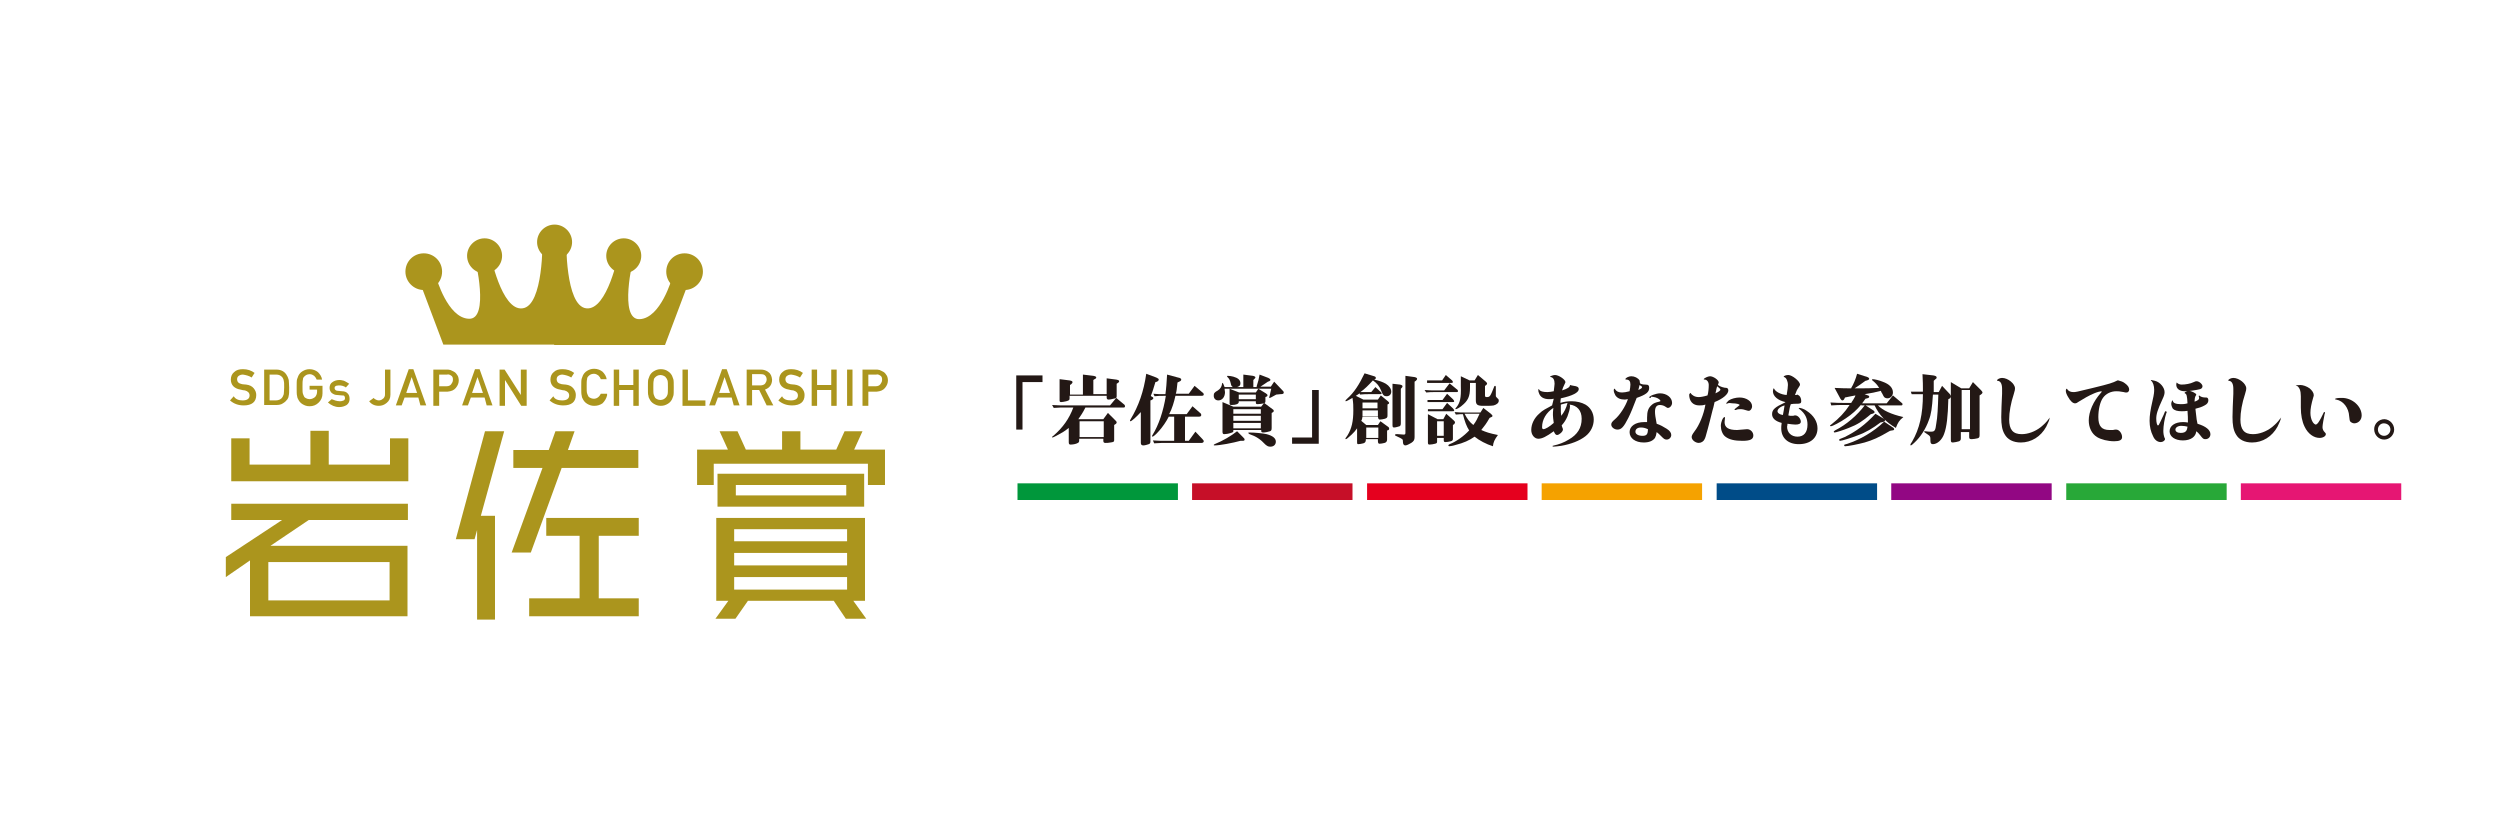 <?xml version="1.0" encoding="utf-8"?>
<!-- Generator: Adobe Illustrator 26.0.3, SVG Export Plug-In . SVG Version: 6.00 Build 0)  -->
<svg version="1.1" id="レイヤー_1" xmlns="http://www.w3.org/2000/svg" xmlns:xlink="http://www.w3.org/1999/xlink" x="0px"
	 y="0px" viewBox="0 0 600 200" style="enable-background:new 0 0 600 200;" xml:space="preserve">
<style type="text/css">
	.st0{fill:#AB951D;}
	.st1{fill:#231815;}
	.st2{fill:#00973B;}
	.st3{fill:#C60F28;}
	.st4{fill:#E5001E;}
	.st5{fill:#F5A200;}
	.st6{fill:#004C88;}
	.st7{fill:#920783;}
	.st8{fill:#28A838;}
	.st9{fill:#E61673;}
</style>
<g>
	<path class="st0" d="M120.5,61.4c0,2.3-1.9,4.2-4.2,4.2s-4.2-1.9-4.2-4.2c0-2.3,1.9-4.2,4.2-4.2S120.5,59.1,120.5,61.4"/>
	<path class="st0" d="M145.5,61.4c0,2.3,1.9,4.2,4.2,4.2c2.3,0,4.2-1.9,4.2-4.2c0-2.3-1.9-4.2-4.2-4.2
		C147.4,57.2,145.5,59.1,145.5,61.4"/>
	<path class="st0" d="M137.3,58.1c0,2.3-1.9,4.2-4.2,4.2c-2.3,0-4.2-1.9-4.2-4.2c0-2.3,1.9-4.2,4.2-4.2
		C135.4,53.9,137.3,55.8,137.3,58.1"/>
	<g>
		<path class="st0" d="M74.1,124.8l-9.2,6.2h32.9v16.9H60v-13.4l-5.8,4v-4.8l13.5-8.9H55.5v-3.9h42.4v3.9H74.1z M55.5,115.5v-10.3
			h4.4v6.3h14.6v-8.1h4.4v8.1h14.7v-6.3h4.4v10.3H55.5z M93.5,134.9H64.4v9.2h29.1V134.9z"/>
		<path class="st0" d="M115.4,123.8h3.4v24.9h-4.3v-21.5l-0.6,2.2h-4.5l7-25.9h4.6L115.4,123.8z M134.8,112.3l-7.4,20.3h-4.6
			l7.4-20.3h-7V108h8.5l1.6-4.5h4.6l-1.6,4.5h16.9v4.3H134.8z M127,147.9v-4.3h12.1v-15h-8v-4.3h22.2v4.3h-9.6v15h9.6v4.3H127z"/>
		<path class="st0" d="M208.3,116.4v-5.1h-37v5.1h-4v-8.5h7.4l-2-4.4h4.3l2,4.4h8.7v-4.4h4.4v4.4h8.6l2-4.4h4.3l-2,4.4h7.4v8.5
			H208.3z M203,148.5l-2.9-4.3h-20.6l-3,4.3h-4.8l3.1-4.3h-2.9v-19.9h35.7v19.9h-2.8l3.1,4.3H203z M172.2,113.7h35.2v7.9h-35.2
			V113.7z M203.3,127h-27.1v2.9h27.1V127z M203.3,132.7h-27.1v3h27.1V132.7z M203.3,138.5h-27.1v3h27.1V138.5z M203.1,116.4h-26.5
			v2.5h26.5V116.4z"/>
		<path class="st0" d="M133,82.7h-26.6l-5.5-14.6l3.8-1.5c0,0,2.7,9.7,7.8,9.9C117.6,76.8,114,62,114,62l3.6-1.3
			c0,0,2.7,14,7.8,13.3c5.1-0.6,4.8-16.5,4.8-16.5h5.7c0,0-0.3,15.9,4.8,16.5c5.1,0.6,7.8-13.3,7.8-13.3L152,62
			c0,0-3.6,14.8,1.5,14.6c5.1-0.2,7.8-9.9,7.8-9.9l3.8,1.5l-5.5,14.6H133z"/>
		<path class="st0" d="M106.1,65.2c0,2.5-2,4.4-4.4,4.4s-4.4-2-4.4-4.4c0-2.5,2-4.4,4.4-4.4S106.1,62.7,106.1,65.2"/>
		<path class="st0" d="M159.9,65.2c0,2.5,2,4.4,4.4,4.4s4.4-2,4.4-4.4c0-2.5-2-4.4-4.4-4.4S159.9,62.7,159.9,65.2"/>
		<path class="st0" d="M58.2,96.1c1.1,0,1.7-0.4,1.7-1.2c0-0.6-0.4-1-1.1-1.2c-0.3,0-0.7-0.1-1.1-0.2c-0.7-0.1-1.3-0.4-1.7-0.8
			c-0.4-0.4-0.6-1-0.6-1.6c0-0.8,0.3-1.4,0.8-1.8c0.5-0.5,1.2-0.7,2.1-0.7c1.1,0,2,0.3,2.8,0.9l-0.7,1.1c-0.6-0.4-1.4-0.6-2.1-0.7
			c-0.4,0-0.7,0.1-1,0.3c-0.3,0.2-0.4,0.5-0.4,0.9c0,0.2,0.1,0.5,0.3,0.7c0.2,0.2,0.5,0.3,0.9,0.4c0.2,0,0.6,0.1,1,0.1
			c0.8,0.1,1.4,0.4,1.8,0.9c0.4,0.5,0.6,1,0.6,1.6c0,1.7-1.1,2.5-3,2.5c-1.3,0-2.4-0.4-3.3-1.2l0.9-1C56.5,95.8,57.3,96.1,58.2,96.1
			"/>
		<path class="st0" d="M63.3,88.7h3c1.2,0,2.1,0.5,2.6,1.5c0.2,0.3,0.3,0.7,0.4,1c0,0.4,0.1,1,0.1,1.8c0,0.9,0,1.6-0.1,1.9
			c0,0.2-0.1,0.4-0.1,0.5c-0.1,0.1-0.1,0.3-0.2,0.4c-0.3,0.4-0.6,0.7-1.1,1c-0.4,0.3-1,0.4-1.6,0.4h-2.9V88.7z M64.6,96.1h1.6
			c0.7,0,1.3-0.3,1.6-0.8c0.1-0.2,0.2-0.4,0.3-0.7c0-0.3,0.1-0.8,0.1-1.6c0-0.8,0-1.3-0.1-1.6c0-0.3-0.2-0.6-0.3-0.8
			c-0.4-0.5-0.9-0.7-1.5-0.7h-1.6V96.1z"/>
		<path class="st0" d="M74.3,92.6h3.1v1.8c0,0.9-0.3,1.6-0.9,2.2c-0.6,0.6-1.3,0.9-2.2,0.9c-0.7,0-1.2-0.2-1.7-0.5
			c-0.5-0.3-0.8-0.7-1-1.1c-0.1-0.1-0.1-0.3-0.2-0.4c0-0.1-0.1-0.3-0.1-0.5c-0.1-0.3-0.1-1-0.1-2c0-1,0-1.7,0.1-2
			c0.1-0.3,0.2-0.6,0.3-0.8c0.2-0.4,0.5-0.8,1-1.1c0.5-0.3,1-0.5,1.7-0.5c0.8,0,1.5,0.3,2,0.7c0.5,0.5,0.9,1.1,1,1.8H76
			c-0.1-0.3-0.3-0.6-0.6-0.9c-0.3-0.2-0.6-0.4-1.1-0.4c-0.3,0-0.6,0.1-0.8,0.2c-0.2,0.1-0.4,0.3-0.5,0.4c-0.2,0.2-0.3,0.4-0.3,0.7
			c-0.1,0.3-0.1,0.9-0.1,1.7c0,0.9,0,1.4,0.1,1.7c0.1,0.3,0.2,0.5,0.3,0.7c0.1,0.2,0.3,0.3,0.5,0.4c0.2,0.1,0.5,0.2,0.8,0.2
			c0.5,0,0.9-0.2,1.3-0.5c0.3-0.3,0.5-0.8,0.5-1.3v-0.5h-1.8V92.6z"/>
		<path class="st0" d="M81.6,96.3c0.4,0,0.6-0.1,0.9-0.2c0.2-0.1,0.3-0.3,0.3-0.6c0-0.2-0.1-0.4-0.2-0.5c-0.1-0.1-0.3-0.1-0.6-0.1
			l-1.1-0.1c-0.5,0-0.9-0.2-1.3-0.5c-0.3-0.3-0.5-0.7-0.5-1.2c0-0.6,0.2-1.1,0.7-1.4c0.4-0.3,1-0.5,1.6-0.5c0.3,0,0.5,0,0.8,0.1
			c0.2,0,0.4,0.1,0.6,0.2c0.4,0.2,0.7,0.4,1,0.6l-0.8,0.9c-0.2-0.2-0.5-0.3-0.8-0.4c-0.3-0.1-0.6-0.1-0.9-0.1
			c-0.4,0-0.7,0.1-0.8,0.2c-0.2,0.1-0.2,0.3-0.2,0.5c0,0.1,0.1,0.3,0.2,0.4c0.1,0.1,0.3,0.2,0.6,0.2l1,0.1c0.6,0,1.1,0.2,1.4,0.6
			c0.3,0.3,0.4,0.8,0.4,1.3c0,0.6-0.3,1.1-0.7,1.4c-0.5,0.3-1.1,0.5-1.8,0.5c-1,0-1.9-0.4-2.7-1.1l0.9-0.8
			C80.1,96,80.8,96.3,81.6,96.3"/>
		<path class="st0" d="M90.2,95.9c0.2,0.1,0.4,0.2,0.7,0.2c0.3,0,0.7-0.1,1-0.4c0.2-0.1,0.3-0.3,0.4-0.5c0.1-0.2,0.1-0.4,0.1-0.7
			v-5.8h1.3v6c0,0.9-0.3,1.5-0.9,2c-0.6,0.5-1.2,0.7-1.9,0.7c-1,0-1.8-0.4-2.3-1.1l1.1-0.8C89.8,95.7,90,95.8,90.2,95.9"/>
		<path class="st0" d="M100.4,95.4h-3.3l-0.7,1.9h-1.4l3.1-8.7h1.1l3.1,8.7h-1.4L100.4,95.4z M100.1,94.3l-1.3-3.8h0l-1.3,3.8H100.1
			z"/>
		<path class="st0" d="M104,88.7h3.1c0.3,0,0.7,0,1,0.1c0.3,0.1,0.6,0.3,1,0.5c0.3,0.2,0.5,0.5,0.7,0.8c0.2,0.3,0.3,0.8,0.3,1.2
			c0,0.6-0.2,1.2-0.7,1.8c-0.5,0.6-1.1,0.8-2,0.9h-2v3.4H104V88.7z M105.3,92.7h1.9c0.5,0,0.9-0.2,1.1-0.5c0.2-0.3,0.4-0.6,0.4-1
			c0-0.3,0-0.5-0.1-0.7c-0.1-0.2-0.2-0.3-0.4-0.4c-0.3-0.2-0.6-0.3-0.9-0.2h-1.9V92.7z"/>
		<path class="st0" d="M116.3,95.4H113l-0.7,1.9h-1.4l3.1-8.7h1.1l3.1,8.7h-1.4L116.3,95.4z M115.9,94.3l-1.3-3.8h0l-1.3,3.8H115.9z
			"/>
		<polygon class="st0" points="119.9,88.7 121.1,88.7 125,94.8 125,94.8 125,88.7 126.4,88.7 126.4,97.4 125.1,97.4 121.2,91.2 
			121.2,91.2 121.2,97.4 119.9,97.4 		"/>
		<path class="st0" d="M134.9,96.1c1.1,0,1.7-0.4,1.7-1.2c0-0.6-0.4-1-1.1-1.2c-0.3,0-0.7-0.1-1.1-0.2c-0.7-0.1-1.3-0.4-1.7-0.8
			c-0.4-0.4-0.6-1-0.6-1.6c0-0.8,0.3-1.4,0.8-1.8c0.5-0.5,1.2-0.7,2.1-0.7c1.1,0,2,0.3,2.8,0.9l-0.7,1.1c-0.6-0.4-1.4-0.6-2.1-0.7
			c-0.4,0-0.7,0.1-1,0.3c-0.3,0.2-0.4,0.5-0.4,0.9c0,0.2,0.1,0.5,0.3,0.7c0.2,0.2,0.5,0.3,0.9,0.4c0.2,0,0.6,0.1,1,0.1
			c0.8,0.1,1.4,0.4,1.8,0.9c0.4,0.5,0.6,1,0.6,1.6c0,1.7-1.1,2.5-3,2.5c-1.3,0-2.4-0.4-3.3-1.2l0.9-1
			C133.1,95.8,133.9,96.1,134.9,96.1"/>
		<path class="st0" d="M145.7,94.9c-0.2,0.8-0.6,1.4-1.1,1.9c-0.6,0.4-1.2,0.6-2,0.6c-0.7,0-1.2-0.2-1.7-0.5c-0.5-0.3-0.8-0.7-1-1.1
			c-0.1-0.1-0.1-0.3-0.2-0.4c0-0.1-0.1-0.3-0.1-0.5c-0.1-0.3-0.1-1-0.1-2c0-1,0-1.7,0.1-2c0.1-0.3,0.2-0.6,0.3-0.8
			c0.2-0.4,0.5-0.8,1-1.1c0.5-0.3,1-0.5,1.7-0.5c0.8,0,1.5,0.3,2,0.7c0.5,0.5,0.9,1.1,1,1.8h-1.4c-0.1-0.3-0.3-0.6-0.6-0.9
			c-0.3-0.2-0.6-0.4-1.1-0.4c-0.3,0-0.6,0.1-0.8,0.2c-0.2,0.1-0.4,0.3-0.5,0.4c-0.2,0.2-0.3,0.4-0.3,0.7c-0.1,0.3-0.1,0.9-0.1,1.7
			c0,0.9,0,1.4,0.1,1.7c0.1,0.3,0.2,0.5,0.3,0.7c0.1,0.2,0.3,0.3,0.5,0.4c0.2,0.1,0.5,0.2,0.8,0.2c0.7,0,1.3-0.4,1.7-1.2H145.7z"/>
		<polygon class="st0" points="152,93.6 148.6,93.6 148.6,97.4 147.3,97.4 147.3,88.7 148.6,88.7 148.6,92.4 152,92.4 152,88.7 
			153.3,88.7 153.3,97.4 152,97.4 		"/>
		<path class="st0" d="M155.5,93c0-1,0-1.7,0.1-2c0.1-0.3,0.2-0.6,0.3-0.8c0.2-0.4,0.5-0.8,1-1.1c0.5-0.3,1-0.5,1.7-0.5
			c0.7,0,1.3,0.2,1.7,0.5c0.5,0.3,0.8,0.7,1,1.1c0.1,0.2,0.2,0.5,0.3,0.8c0.1,0.3,0.1,1,0.1,2c0,1,0,1.7-0.1,2
			c-0.1,0.3-0.2,0.6-0.3,0.8c-0.2,0.4-0.5,0.8-1,1.1c-0.5,0.3-1,0.5-1.7,0.5c-0.7,0-1.2-0.2-1.7-0.5c-0.5-0.3-0.8-0.7-1-1.1
			c-0.1-0.1-0.1-0.3-0.2-0.4c0-0.1-0.1-0.3-0.1-0.5C155.5,94.7,155.5,94,155.5,93 M156.8,93c0,0.9,0,1.4,0.1,1.7
			c0.1,0.3,0.2,0.5,0.3,0.7c0.1,0.2,0.3,0.3,0.5,0.4c0.2,0.1,0.5,0.2,0.8,0.2c0.3,0,0.6-0.1,0.8-0.2c0.2-0.1,0.4-0.3,0.5-0.4
			c0.2-0.2,0.3-0.4,0.4-0.7c0.1-0.3,0.1-0.9,0.1-1.7c0-0.9,0-1.4-0.1-1.7c-0.1-0.3-0.2-0.5-0.4-0.7c-0.1-0.2-0.3-0.3-0.5-0.4
			c-0.2-0.1-0.5-0.2-0.8-0.2c-0.3,0-0.6,0.1-0.8,0.2c-0.2,0.1-0.4,0.3-0.5,0.4c-0.2,0.2-0.3,0.4-0.3,0.7
			C156.8,91.6,156.8,92.2,156.8,93"/>
		<polygon class="st0" points="163.8,88.7 165.1,88.7 165.1,96.1 169.3,96.1 169.3,97.4 163.8,97.4 		"/>
		<path class="st0" d="M175.6,95.4h-3.3l-0.7,1.9h-1.4l3.1-8.7h1.1l3.1,8.7h-1.4L175.6,95.4z M175.2,94.3l-1.3-3.8h0l-1.3,3.8H175.2
			z"/>
		<path class="st0" d="M179.2,88.7h3.4c0.7,0,1.3,0.2,1.8,0.6c0.6,0.4,0.8,1,0.9,1.8c0,1.2-0.6,2-1.7,2.4l2,3.8H184l-1.8-3.7h-1.7
			v3.7h-1.3V88.7z M180.5,92.5h2c0.5,0,0.9-0.2,1.1-0.4c0.2-0.3,0.4-0.6,0.4-1c0-0.5-0.2-0.8-0.4-1c-0.2-0.2-0.5-0.3-1-0.3h-2.1
			V92.5z"/>
		<path class="st0" d="M189.8,96.1c1.1,0,1.7-0.4,1.7-1.2c0-0.6-0.4-1-1.1-1.2c-0.3,0-0.7-0.1-1.1-0.2c-0.7-0.1-1.3-0.4-1.7-0.8
			c-0.4-0.4-0.6-1-0.6-1.6c0-0.8,0.3-1.4,0.8-1.8c0.5-0.5,1.2-0.7,2.1-0.7c1.1,0,2,0.3,2.8,0.9l-0.7,1.1c-0.6-0.4-1.4-0.6-2.1-0.7
			c-0.4,0-0.7,0.1-1,0.3c-0.3,0.2-0.4,0.5-0.4,0.9c0,0.2,0.1,0.5,0.3,0.7c0.2,0.2,0.5,0.3,0.9,0.4c0.2,0,0.6,0.1,1,0.1
			c0.8,0.1,1.4,0.4,1.8,0.9c0.4,0.5,0.6,1,0.6,1.6c0,1.7-1.1,2.5-3,2.5c-1.3,0-2.4-0.4-3.3-1.2l0.9-1
			C188,95.8,188.8,96.1,189.8,96.1"/>
		<polygon class="st0" points="199.5,93.6 196.1,93.6 196.1,97.4 194.8,97.4 194.8,88.7 196.1,88.7 196.1,92.4 199.5,92.4 
			199.5,88.7 200.8,88.7 200.8,97.4 199.5,97.4 		"/>
		<rect x="203.3" y="88.7" class="st0" width="1.3" height="8.7"/>
		<path class="st0" d="M207,88.7h3.1c0.3,0,0.7,0,1,0.1c0.3,0.1,0.6,0.3,1,0.5c0.3,0.2,0.5,0.5,0.7,0.8c0.2,0.3,0.3,0.8,0.3,1.2
			c0,0.6-0.2,1.2-0.7,1.8c-0.5,0.6-1.1,0.8-2,0.9h-2v3.4H207V88.7z M208.3,92.7h1.9c0.5,0,0.9-0.2,1.1-0.5c0.2-0.3,0.4-0.6,0.4-1
			c0-0.3,0-0.5-0.1-0.7c-0.1-0.2-0.2-0.3-0.4-0.4c-0.3-0.2-0.6-0.3-0.9-0.2h-1.9V92.7z"/>
	</g>
</g>
<g>
	<polygon class="st1" points="243.9,90.1 250.2,90.1 250.2,91.7 245.4,91.7 245.4,103.1 243.9,103.1 	"/>
	<path class="st1" d="M269.7,97c0.3,0.2,0.3,0.4,0.3,0.5c0,0.2-0.1,0.3-0.3,0.3h-9.2c-0.7,1.4-1.1,1.9-1.7,2.8h6l1.1-1.5l1.8,1.8
		c0.2,0.2,0.3,0.3,0.3,0.5c0,0.1-0.1,0.3-0.3,0.4l-0.3,0.2v3.6c0,0.4-0.1,0.5-0.9,0.6c-0.4,0.1-0.9,0.1-1.2,0.1
		c-0.3,0-0.5-0.1-0.5-0.5v-0.5h-5.8v0.5c0,0.2-0.1,0.4-0.3,0.5c-0.5,0.3-1.3,0.4-1.8,0.4c-0.3,0-0.4-0.2-0.4-0.6v-3.4
		c-1.1,0.9-1.7,1.2-3,1.9c-0.6,0.3-0.8,0.4-0.9,0.4c-0.1,0-0.1-0.1-0.1-0.1c0-0.1,0.1-0.2,0.3-0.3c2.3-2,3.8-4.1,4.8-6.8h-1.5
		c-1.4,0-1.9,0-3.2,0.1l-0.4-0.7c1.6,0.1,2.2,0.1,3.6,0.1h10.3l1.5-1.8L269.7,97z M256.7,95.1v0.5c0,0.4-0.1,0.5-0.8,0.7
		c-0.4,0.1-1,0.2-1.2,0.2c-0.3,0-0.4-0.1-0.4-0.4v-5.1l2.4,0.3c0.5,0.1,0.7,0.2,0.7,0.4c0,0.2-0.1,0.3-0.3,0.5l-0.3,0.2v2.3h3.1
		v-4.8l2.5,0.3c0.5,0.1,0.7,0.2,0.7,0.4c0,0.1-0.1,0.3-0.4,0.4l-0.3,0.2v3.4h3.2v-3.8l2.3,0.3c0.5,0.1,0.7,0.2,0.7,0.4
		c0,0.1-0.1,0.3-0.3,0.4l-0.3,0.2v3c0,0.4-0.1,0.5-0.8,0.6c-0.3,0.1-0.9,0.2-1.1,0.2c-0.3,0-0.5-0.1-0.5-0.5v-0.4H256.7z
		 M259.1,104.9h5.8v-3.8h-5.8V104.9z"/>
	<path class="st1" d="M276.4,95.2c0.3,0.1,0.4,0.2,0.4,0.4c0,0.1-0.2,0.3-0.4,0.4l-0.3,0.1v9.9c0,0.3-0.1,0.5-0.4,0.6
		c-0.3,0.1-0.9,0.3-1.3,0.3c-0.4,0-0.6-0.2-0.6-0.6v-7.4c-1,1.1-2.2,2.2-2.5,2.2c-0.1,0-0.1-0.1-0.1-0.1c0-0.1,0-0.1,0.1-0.3
		c2-3.3,3.2-6.8,3.8-11l2.4,0.9c0.4,0.2,0.6,0.3,0.6,0.5c0,0.2-0.2,0.4-0.4,0.5l-0.4,0.1c-0.5,1.6-0.6,2.1-1.1,3.3L276.4,95.2z
		 M285.3,94.5l1.4-1.9l1.9,1.6c0.2,0.1,0.3,0.3,0.3,0.5c0,0.2-0.2,0.3-0.6,0.3h-6.2c-0.3,1.4-0.8,3.1-1.5,4.4h4.2l1.4-1.9l1.7,1.5
		c0.3,0.2,0.4,0.4,0.4,0.6c0,0.3-0.2,0.4-0.6,0.4h-3.3v5.8h0.9l1.6-2.2l1.7,1.8c0.3,0.3,0.3,0.4,0.3,0.5c0,0.2-0.2,0.4-0.5,0.4h-8.5
		c-0.8,0-1.5,0-2.9,0.1l-0.3-0.7c1.4,0.1,2.1,0.1,3.2,0.1h1.9v-5.8h-1.3c-0.6,1.2-1.5,2.5-2.4,3.5c-0.7,0.8-1.3,1.3-1.5,1.3
		c-0.1,0-0.1-0.1-0.1-0.1c0-0.1,0-0.2,0.1-0.3c1.5-2.4,2.6-5.7,3.2-9.4h-0.5c-0.9,0-1.3,0-2.2,0.1l-0.3-0.6c1.1,0.1,1.5,0.1,2.4,0.1
		h0.5c0.2-1.4,0.3-2.9,0.4-4.7l2.6,0.7c0.6,0.1,0.8,0.3,0.8,0.5c0,0.2-0.2,0.4-0.5,0.5l-0.4,0.2c-0.2,1.8-0.2,2-0.4,2.7H285.3z"/>
	<path class="st1" d="M301.6,92.7c0.4-1.2,0.5-1.7,0.7-2.8l2.1,0.8c0.4,0.2,0.5,0.3,0.5,0.5c0,0.1-0.1,0.2-0.3,0.3l-0.3,0.1
		c-0.8,0.5-1.1,0.8-1.8,1.2h2.5l0.8-1.2l2,2.1c0.2,0.2,0.3,0.3,0.3,0.5c0,0.3-0.2,0.4-0.8,0.4l-1,0.1c-1.3,0.7-1.4,0.8-1.6,0.8
		c-0.1,0-0.1-0.1-0.1-0.1c0-0.1,0-0.2,0.1-0.3c0.1-0.6,0.3-1.3,0.4-1.8h-11.2c0,0.4,0.1,0.6,0.1,0.8c0,1.2-0.7,2-1.6,2
		c-0.7,0-1.1-0.5-1.1-1.1c0-0.6,0.1-0.8,1-1.3c0.6-0.4,0.9-0.9,1-1.6c0-0.1,0-0.2,0.1-0.2c0.1,0,0.3,0.4,0.5,1h2
		c-0.3-0.2-0.4-0.3-0.5-0.8c-0.2-0.9-0.4-1.2-0.8-1.6c-0.1-0.1-0.1-0.1-0.1-0.2c0-0.1,0.1-0.1,0.2-0.1c0.4,0,0.9,0.1,1.3,0.2
		c1.1,0.3,1.7,0.8,1.7,1.6c0,0.5-0.2,0.7-0.8,0.9h1.5v-3l2.3,0.3c0.4,0.1,0.6,0.2,0.6,0.4c0,0.1-0.1,0.2-0.3,0.4l-0.2,0.2v1.7H301.6
		z M298.3,104.9c0.3,0.3,0.4,0.4,0.4,0.6c0,0.2-0.1,0.3-0.5,0.3h-0.5c-1.8,0.5-4.9,1.1-6.2,1.1c-0.1,0-0.2,0-0.2-0.1
		c0-0.1,0.1-0.1,0.2-0.2c2-0.8,4-2,5.4-3.1L298.3,104.9z M302.6,97.7l0.8-1l2,1.5c0.3,0.2,0.3,0.3,0.3,0.4c0,0.2-0.1,0.3-0.3,0.4
		l-0.2,0.1v3.6c0,0.5-0.1,0.7-0.4,0.8c-0.3,0.1-1.1,0.3-1.6,0.3c-0.3,0-0.5-0.1-0.5-0.3v-0.3H296v0.3c0,0.2-0.2,0.3-0.6,0.4
		c-0.5,0.2-1.3,0.3-1.6,0.3c-0.3,0-0.4-0.2-0.4-0.6v-7.1l2.6,1.1H302.6z M301.4,94.2l0.6-0.9l1.8,1.1c0.3,0.2,0.4,0.3,0.4,0.5
		c0,0.1-0.1,0.3-0.3,0.3l-0.2,0.1v1c0,0.3-0.1,0.4-0.4,0.5c-0.4,0.1-1,0.2-1.5,0.2c-0.3,0-0.4-0.1-0.4-0.4v-0.3h-4.1v0.2
		c0,0.4-0.6,0.7-1.7,0.7c-0.5,0-0.5-0.1-0.5-0.5v-3.4l2.3,0.9H301.4z M296,99.3h6.6v-1.1H296V99.3z M296,101h6.6v-1.2H296V101z
		 M296,102.8h6.6v-1.3H296V102.8z M297.3,95.8h4.1v-1.1h-4.1V95.8z M304,104.2c1.5,0.4,2.2,1,2.2,1.8c0,0.7-0.5,1.2-1.3,1.2
		c-0.5,0-0.7-0.1-1.2-0.5c-1.2-1.3-2.3-2-3.8-2.5c-0.2-0.1-0.3-0.2-0.3-0.3c0-0.1,0.1-0.1,0.2-0.1C301.2,103.8,303.1,104,304,104.2"
		/>
	<polygon class="st1" points="316.5,106.5 310.1,106.5 310.1,105 314.9,105 314.9,93.6 316.5,93.6 	"/>
	<path class="st1" d="M327.9,102h2.8l0.6-0.9l1.8,1.3c0.2,0.1,0.3,0.3,0.3,0.5c0,0.2-0.1,0.3-0.4,0.4l-0.1,0v2.2
		c0,0.4-0.2,0.7-0.6,0.8c-0.4,0.1-0.9,0.2-1.2,0.2c-0.3,0-0.4-0.2-0.4-0.7v-0.4h-2.9v0.2c0,0.4-0.2,0.7-0.6,0.8
		c-0.4,0.1-0.9,0.2-1.2,0.2c-0.3,0-0.3-0.1-0.3-0.7v-3.1c-0.4,0.6-0.7,0.9-1.3,1.5c-0.9,0.8-1.2,1.1-1.4,1.1c-0.1,0-0.1-0.1-0.1-0.1
		c0-0.1,0-0.1,0.5-0.8c1-1.6,1.4-3.4,1.4-6c0-1.1,0-1.7-0.2-3c-0.9,0.5-1.4,0.8-1.6,0.8c-0.1,0-0.1-0.1-0.1-0.1
		c0-0.1,0.1-0.2,0.4-0.5c1.7-1.5,2.9-3.4,4.2-6.1l2.3,0.7c0.3,0.1,0.4,0.2,0.4,0.4c0,0.2-0.1,0.3-0.4,0.4c1.3,0.3,2.1,0.6,2.8,1
		c0.8,0.5,1.3,1.2,1.3,1.9c0,0.7-0.5,1.1-1.1,1.1c-0.6,0-0.9-0.2-1.3-1.3c-0.5-1.2-1-1.8-2-2.5c-1.1,1.2-2,2.1-3,2.8
		c0.8,0,1.2,0,1.9,0h0.7l1-1.2l1.3,1.2c0.1,0.1,0.2,0.2,0.2,0.3c0,0.1-0.1,0.2-0.3,0.2h-2.8c-0.7,0-1.1,0-2.1,0.1l-0.1-0.3
		c-0.5,0.3-0.5,0.4-0.9,0.6l1.8,0.9h3.5l0.7-1l1.7,1.4c0.2,0.2,0.3,0.3,0.3,0.4c0,0.1-0.1,0.3-0.3,0.3l-0.1,0.1v2.6
		c0,0.5-0.1,0.6-0.6,0.8c-0.4,0.1-0.9,0.2-1.2,0.2c-0.3,0-0.4-0.1-0.5-0.7h-3.7c-0.1,0.5-0.1,0.7-0.3,1L327.9,102z M327,98.5V99v0.5
		c0,0.1,0,0.2,0,0.4h3.7v-1.4H327z M327,98h3.6v-1.4H327V98z M327.9,105.1h2.9v-2.5h-2.9V105.1z M336,92.3c0.4,0.1,0.6,0.2,0.6,0.4
		c0,0.2-0.1,0.3-0.3,0.5l-0.1,0.1v8.3c0,0.4-0.1,0.6-0.3,0.7c-0.3,0.1-1,0.3-1.3,0.3c-0.3,0-0.4-0.1-0.4-0.6v-9.9L336,92.3z
		 M339.5,90.5c0.4,0.1,0.6,0.2,0.6,0.4c0,0.2-0.1,0.3-0.3,0.5l-0.3,0.2v13.3c0,0.7-0.2,1-0.8,1.4c-0.5,0.3-1.1,0.6-1.4,0.6
		c-0.4,0-0.6-0.3-0.6-0.9c0-0.6,0-0.6-1.5-1.3c-0.3-0.1-0.4-0.2-0.4-0.3c0-0.1,0.1-0.2,0.3-0.2c0.1,0,0.2,0,0.4,0
		c0.3,0,1.1,0.1,1.4,0.1c0.3,0,0.4-0.1,0.4-0.4V90.2L339.5,90.5z"/>
	<path class="st1" d="M347.9,92l1.7,1.4c0.3,0.2,0.3,0.3,0.3,0.5c0,0.2-0.1,0.2-0.3,0.2h-5.2c-0.9,0-1.2,0-2.1,0.1l-0.4-0.6
		c1.3,0.1,1.8,0.1,2.4,0.1h2.3L347.9,92z M342.6,91.3h3.5l0.9-1.3l1.5,1.3c0.1,0.1,0.2,0.3,0.2,0.4c0,0.1-0.1,0.2-0.4,0.2h-5.8V91.3
		z M344.9,105.1v0.9c0,0.3-0.1,0.4-0.5,0.5c-0.3,0.1-1,0.2-1.3,0.2c-0.3,0-0.4-0.1-0.4-0.5v-6.8l2.3,1.2h1.4l0.7-1.3l1.8,1.6
		c0.2,0.2,0.3,0.3,0.3,0.5c0,0.1-0.1,0.3-0.2,0.4l-0.3,0.2v3.3c0,0.3-0.1,0.5-0.5,0.6c-0.3,0.1-1,0.2-1.3,0.2
		c-0.3,0-0.4-0.1-0.4-0.5v-0.5H344.9z M342.7,96h3.5l1.1-1.5l1.4,1.3c0.2,0.2,0.3,0.4,0.3,0.5c0,0.2-0.1,0.2-0.5,0.2h-5.9V96z
		 M342.7,98.2h3.5l1.1-1.5l1.4,1.3c0.2,0.2,0.3,0.4,0.3,0.5c0,0.2-0.1,0.2-0.5,0.2h-5.8V98.2z M346.5,101.1h-1.6v3.5h1.6V101.1z
		 M357.8,99.3c0.3,0.3,0.4,0.4,0.4,0.5c0,0.2-0.2,0.3-0.5,0.4l-0.2,0.1c-0.8,1.4-1.2,1.9-2,2.9c1.1,0.5,2,0.8,4,1.2
		c-0.8,1.1-1.1,1.7-1.2,2.7c-1.6-0.5-3.3-1.4-4.4-2.3c-1.3,0.9-2.6,1.5-4.6,2c-0.6,0.2-1.3,0.3-1.5,0.3c-0.1,0-0.2-0.1-0.2-0.2
		s0.1-0.2,0.3-0.3c1.6-0.6,3.5-2,4.7-3.3c-0.6-0.9-1.1-2.2-1.5-3.9c-0.5,0-0.8,0-1.7,0.1l-0.3-0.6c1.2,0.1,1.7,0.1,2.4,0.1h3.8
		l0.7-1.1L357.8,99.3z M352.7,91.3h1.2l0.8-1.3l1.9,1.6c0.2,0.2,0.3,0.3,0.3,0.5c0,0.1-0.1,0.2-0.3,0.4l-0.2,0.1v2.3
		c0,0.3,0.1,0.4,0.4,0.4c0.5,0,0.6-0.1,0.8-0.3c0.3-0.4,0.6-1.2,1-2.2c0-0.1,0.1-0.2,0.2-0.2c0.1,0,0.2,0.1,0.2,0.3v0.3
		c0,0.2,0,0.4,0,0.6c0,0.4,0,0.7,0,0.8V95c0,0.2,0.1,0.3,0.4,0.6c0.3,0.2,0.3,0.4,0.3,0.6c0,0.5-0.5,0.9-1.2,1.1
		c-0.5,0.1-1.5,0.1-2.5,0.1c-1.5,0-1.8-0.3-1.8-1.4v-4.1h-1.4V93c0,2.2-0.5,3.2-2,4.4c-0.6,0.5-1.2,0.8-1.4,0.8
		c-0.1,0-0.1-0.1-0.1-0.1c0-0.1,0-0.1,0.2-0.3c0.9-1.1,1.2-2.2,1.1-5.2v-2.3L352.7,91.3z M351.5,99.3c0.6,1.2,1.2,2,2.1,2.7
		c0.7-0.9,1-1.6,1.5-2.7H351.5z"/>
	<path class="st1" d="M372.9,95.7c-0.5,0.1-0.7,0.1-1.1,0.1c-1.3,0-2.2-0.5-2.5-1.6c-0.1-0.2-0.1-0.5-0.1-0.7c0-0.1,0-0.1,0.1-0.1
		c0,0,0.1,0,0.1,0.1c0.2,0.4,0.9,0.6,2,0.6c0.5,0,0.9-0.1,1.5-0.2c0.1-1.1,0.2-1.4,0.2-1.8c0-0.9-0.3-1.5-0.9-1.6
		c-0.1,0-0.2-0.1-0.2-0.1c0-0.1,0.8-0.4,1.2-0.4c0.9,0,2.5,1.1,2.5,1.7c0,0.1,0,0.1-0.2,0.5c-0.3,0.6-0.5,1.1-0.6,1.5
		c1.3-0.4,1.9-0.8,1.9-1.3c0.3,0.1,0.4,0.1,0.9,0.2c0.8,0.1,1.2,0.3,1.2,0.8c0,0.8-1.5,1.6-4.3,2.2c-0.1,0.6-0.1,0.7-0.1,1.1
		c0.9-0.3,1.8-0.4,2.7-0.4c1.2,0,2.4,0.3,3.3,0.8c1.2,0.7,2,2,2,3.6c0,1.5-0.7,3-2,4c-1.4,1.1-3.5,1.9-5.8,2.3
		c-0.7,0.1-1.6,0.2-1.9,0.2c-0.1,0-0.2-0.1-0.2-0.1c0-0.1,0-0.1,0.4-0.2c1-0.2,2.4-0.7,3.5-1.4c2.1-1.2,3.1-2.8,3.1-5
		c0-2-1.1-3.2-2.9-3.4c0.1,0.2,0.1,0.3,0.1,0.4c0,0.6-0.3,1.6-0.6,2.4c-0.4,0.9-0.7,1.4-1.4,2.2c0.1,0.3,0.1,0.4,0.2,0.6
		c0.1,0.2,0.1,0.3,0.1,0.4c0,0.5-0.9,1.3-1.4,1.3c-0.3,0-0.5-0.2-0.8-0.9c-1.8,1.3-2.8,1.8-3.7,1.8c-0.9,0-1.7-0.9-1.7-2.1
		c0-1.4,0.7-2.9,2-4c0.7-0.7,1.5-1.1,3-1.9L372.9,95.7z M372.7,99.6c0-0.4,0-0.8,0.1-1.7c-1.7,1.1-2.7,2.8-2.7,4.6
		c0,0.3,0.1,0.5,0.3,0.5c0.5,0,1.5-0.6,2.5-1.5C372.8,100.6,372.7,100.2,372.7,99.6 M374.6,98.1c0,0.7,0,1.1,0.1,1.7
		c0.7-0.9,1.2-1.8,1.5-3.1c-0.5,0.1-0.9,0.2-1.6,0.4C374.6,97.6,374.6,97.8,374.6,98.1"/>
	<path class="st1" d="M393.6,92c0.3,0.2,0.7,0.3,1.3,0.3c0.7,0,0.9,0.2,0.9,0.8c0,1-0.7,1.6-3,2.4c-0.8,2.1-1.4,3.6-2,4.8
		c-1.1,2.2-1.7,2.8-2.6,2.8c-0.8,0-1.5-0.6-1.5-1.2c0-0.4,0.2-0.7,0.8-1.2c1.2-1,2.6-3.1,3.2-4.9c-0.3,0-0.5,0.1-0.7,0.1
		c-1.1,0-1.8-0.3-2.3-1c-0.2-0.4-0.4-0.8-0.4-1.2c0-0.3,0.1-0.4,0.2-0.4c0.1,0,0.1,0,0.1,0.1c0.3,0.5,0.8,0.8,1.7,0.8
		c0.5,0,1-0.1,1.8-0.3c0.1-0.6,0.2-1.2,0.2-1.6c0-0.8-0.3-1.2-1-1.2c-0.1,0-0.2,0-0.2-0.1c0-0.3,0.8-0.7,1.4-0.7c0.8,0,1.6,0.4,2,1
		L393.6,92z M396.2,95.5c-0.1,0-0.1,0-0.2,0c-0.1,0-0.2-0.1-0.2-0.1c0-0.4,1.7-1,2.6-1c1.6,0,2.9,1,2.9,2.3c0,0.6-0.5,1.2-1,1.2
		c-0.1,0-0.2,0-0.6-0.3c-0.4-0.3-1-0.4-1.3-0.4c-0.8,0-1.2,0.5-1.2,1.6c0,0.7,0.1,1.3,0.4,2.9c0.9,0.3,1.6,0.7,2.4,1.2
		c0.8,0.5,1.1,1,1.1,1.5c0,0.6-0.5,1.1-1.1,1.1c-0.5,0-0.7-0.2-1.3-0.8c-0.5-0.5-0.7-0.7-1.1-1c-0.1,0.7-0.2,1-0.4,1.4
		c-0.5,0.7-1.4,1.1-2.7,1.1c-2,0-3.4-1-3.4-2.5c0-1.4,1.4-2.4,3.5-2.4c0.2,0,0.4,0,0.7,0c0-0.5,0-0.9,0-1.1c0-1.5,0.3-2.3,1.1-3
		c0.4-0.4,0.9-0.6,1.8-0.8c0.3-0.1,0.3-0.1,0.3-0.2c0-0.2-0.5-0.6-1.1-0.8c-0.4-0.1-0.8-0.2-1.2-0.2H396.2z M393.8,102.6
		c-0.8,0-1.3,0.4-1.3,1c0,0.6,0.7,1,1.7,1c1,0,1.3-0.4,1.3-1.6C394.8,102.7,394.4,102.6,393.8,102.6 M393.2,93.6
		c0.7-0.3,0.9-0.5,0.9-0.7c0-0.1,0-0.1-0.6-0.5L393.2,93.6z"/>
	<path class="st1" d="M405.7,94.3C405.7,94.3,405.7,94.3,405.7,94.3c0.4,0.6,1.1,1,2,1c0.4,0,1.1-0.1,2.1-0.4
		c0.2-0.6,0.3-1.7,0.3-2.5c0-0.7-0.4-1.3-1-1.3c-0.1,0-0.2,0-0.2-0.1c0-0.2,1-0.7,1.5-0.7c0.8,0,2.1,0.9,2.1,1.5
		c0,0.1-0.1,0.2-0.2,0.6c0.5,0.4,1.5,0.7,2.1,0.7c0.2,0,0.4,0.3,0.4,0.6c0,0.9-1.3,2-3.3,2.8c-0.2,1-0.4,1.7-0.5,2l-0.6,2.4
		l-0.5,1.9c-0.6,2.2-0.6,2.2-0.8,2.6c-0.2,0.5-0.8,0.9-1.4,0.9c-0.8,0-1.7-0.7-1.7-1.4c0-0.3,0.1-0.6,0.7-1.4c1.1-1.4,2.2-4,2.6-6.4
		c-0.6,0.2-1,0.2-1.5,0.2c-1.5,0-2.4-1-2.4-2.6C405.6,94.4,405.6,94.3,405.7,94.3L405.7,94.3L405.7,94.3z M412,93.1
		c-0.1,0.3-0.1,0.6-0.2,0.9c0,0,0,0.1-0.1,0.4c0.9-0.4,1.2-0.7,1.2-0.9c0-0.1-0.1-0.2-0.3-0.4c-0.2-0.2-0.3-0.2-0.5-0.4
		C412.1,92.9,412,93.1,412,93.1 M419.3,103c0.8,0,1.5,0.7,1.5,1.5c0,0.9-0.7,1.3-2.6,1.3c-1.9,0-3.2-0.3-4.1-1
		c-0.7-0.5-1.1-1.6-1.1-2.6c0-0.9,0.5-2.1,0.9-2.1c0.1,0,0.1,0.1,0.1,0.1c0,0,0,0.1,0,0.1c0,0.2-0.1,0.6-0.1,1c0,1.3,0.9,1.9,3,1.9
		L419.3,103z M414.7,96.8c-0.1,0-0.2,0.1-0.3,0.1c-0.1,0-0.1-0.1-0.1-0.1c0-0.1,0.3-0.4,0.6-0.7c0.6-0.4,1.7-0.7,2.6-0.7
		c1.6,0,3,0.9,3,2.1c0,0.6-0.4,1.1-0.8,1.1c-0.1,0-0.2,0-0.5-0.1c-0.6-0.2-1-0.3-1.5-0.3c-0.4,0-0.7,0-1.1,0.2c-0.1,0-0.2,0-0.2,0
		c-0.1,0-0.1,0-0.1-0.1c0-0.1,0-0.1,0.5-0.5c0.6-0.5,0.7-0.5,0.7-0.6c0-0.2-0.8-0.4-1.7-0.4C415.2,96.7,414.9,96.7,414.7,96.8"/>
	<path class="st1" d="M428.5,96.5c-1.8-0.4-3-1.4-3-2.6c0-0.3,0.1-0.7,0.2-0.7c0,0,0,0,0.1,0.1c0.3,0.7,1.6,1.4,3,1.5
		c0.2-1.2,0.3-1.9,0.3-2.4c0-0.9-0.4-1.8-0.9-1.9c-0.1,0-0.1,0-0.1-0.1c0-0.2,0.6-0.4,1.1-0.4c0.9,0,2.8,1.5,2.8,2.3
		c0,0.2-0.1,0.3-0.4,0.8c-0.3,0.4-0.5,0.8-0.8,1.7c0.1,0,0.1,0,0.2,0c0.1,0,0.2,0,0.4-0.1c0.6,0.3,0.9,0.8,0.9,1.6
		c0,0.5-0.3,0.6-1,0.6s-0.9,0-1.5,0.1c-0.2,0.5-0.3,0.9-0.6,2.7c0.3,0.1,0.5,0.1,0.8,0.1c0.2,0,0.5,0,0.7-0.1c0.1,0,0.2,0,0.2,0
		c0.6,0,1.3,0.8,1.3,1.5c0,0.5-0.5,0.7-1.3,0.7c-0.5,0-1.1-0.1-1.9-0.2c0,0.4-0.1,0.6-0.1,0.7c0,1.4,1,2.4,2.5,2.4
		c1.5,0,2.4-1,2.4-2.9c0-1.5-0.6-2.7-1.9-3.7c-0.2-0.1-0.2-0.2-0.2-0.2c0-0.1,0.1-0.1,0.2-0.1c0.3,0,1.2,0.3,1.7,0.7
		c1.7,1.1,2.6,2.6,2.6,4.2c0,2.3-1.7,3.8-4.5,3.8c-2.6,0-4.2-1.5-4.2-3.8c0-0.3,0-0.6,0.1-1.3c-1.5-0.4-2.3-1.1-2.3-2.1
		c0-1.1,0.7-1.7,3.1-2.8L428.5,96.5z M428.1,98.5l0.2-1.2c-1.1,0.3-1.7,0.9-1.7,1.4c0,0.4,0.5,0.8,1.3,0.9L428.1,98.5z"/>
	<path class="st1" d="M446.7,97.1c-1.1,1.3-2.2,2.3-3.7,3.3c-1.3,0.9-3.2,1.9-3.6,1.9c-0.1,0-0.2-0.1-0.2-0.1c0-0.1,0.1-0.2,0.4-0.4
		c1.8-1.4,3.2-2.9,4.3-4.6h-1.5c-1.1,0-1.5,0-2.9,0.1l-0.2-0.7c1.6,0.1,2.2,0.1,3.2,0.1h1.8l0.1-0.2c0.3-0.4,0.4-0.6,0.8-1.3
		l0.1-0.3c-1.2,0.2-1.4,0.3-2.5,0.5l-0.2,0.4c-0.1,0.2-0.3,0.3-0.4,0.3c-0.2,0-0.3-0.1-0.5-0.4l-1.4-2.6c2.3,0.1,2.5,0.1,4,0.1
		l0-0.1c0.5-0.8,1.1-2.2,1.4-3.4l2.5,0.8c0.2,0.1,0.4,0.2,0.4,0.4c0,0.2-0.2,0.3-0.5,0.4l-0.4,0.1c-1.4,1-1.8,1.3-2.6,1.8h0.4h0.4
		h0.4c1.4,0,2.5,0,4.7-0.1c-0.5-0.8-0.9-1.2-1.5-1.7c-0.2-0.1-0.2-0.2-0.2-0.3c0-0.1,0.1-0.1,0.1-0.1c0.5,0,1.7,0.3,2.4,0.6
		c1.7,0.6,2.5,1.5,2.5,2.6c0,0.8-0.6,1.4-1.3,1.4c-0.3,0-0.6-0.1-0.8-0.3c-0.1-0.1-0.2-0.3-0.5-0.9c-0.1-0.1-0.2-0.3-0.3-0.6
		c-1.6,0.4-2,0.5-3.3,0.7l-0.6,0.1l0.8,0.3c0.3,0.1,0.3,0.2,0.3,0.3c0,0.2-0.1,0.3-0.5,0.4l-0.4,0.1c-0.2,0.3-0.2,0.3-0.5,0.7
		l-0.3,0.4h5.9l1.5-1.9l2,1.7c0.2,0.2,0.3,0.2,0.3,0.4c0,0.2-0.1,0.3-0.3,0.3h-5.6c1.2,1.2,3.1,2.1,6.1,2.8c-1,0.8-1.3,1.3-1.8,2.6
		c-2.4-1.4-4-3.1-5.1-5.4H446.7z M449.6,98.5c0.2,0.1,0.3,0.3,0.3,0.4c0,0.2-0.2,0.3-0.5,0.4l-0.4,0.1c-2,1.7-3.2,2.5-5.3,3.3
		c-1.2,0.5-3.1,1.1-3.4,1.1c-0.1,0-0.2-0.1-0.2-0.2c0-0.1,0.1-0.1,0.3-0.3c2.8-1.4,5.4-3.7,7.2-6.1L449.6,98.5z M452.1,100.5
		c0.2,0.1,0.3,0.3,0.3,0.4c0,0.2-0.2,0.3-0.6,0.4l-0.5,0.1c-1.7,1.3-3.5,2.4-5.5,3.1c-1.5,0.6-3.8,1.3-4.2,1.3
		c-0.1,0-0.2-0.1-0.2-0.2c0-0.2,0-0.2,1.3-0.7c2.8-1.4,4.9-2.9,7.4-5.6L452.1,100.5z M454.3,102.6c0.2,0.1,0.3,0.3,0.3,0.4
		c0,0.2-0.2,0.3-0.5,0.3l-0.5,0.1c-2.9,1.7-4.1,2.2-6.1,2.8c-1.5,0.4-3.9,0.9-4.7,0.9c-0.1,0-0.2-0.1-0.2-0.2c0-0.2,0-0.2,0.8-0.4
		c3-1,6.2-2.8,8.8-5.3L454.3,102.6z"/>
	<path class="st1" d="M467.6,95.8c-0.1,4.2-0.4,6.7-1,8.3c-0.5,1.5-1.7,2.5-2.7,2.5c-0.4,0-0.6-0.2-0.6-0.8c0-1.1,0-1.1-0.9-1.7
		c-0.6-0.4-0.6-0.4-0.6-0.5c0-0.1,0.1-0.1,0.2-0.1c0,0,0.1,0,0.1,0c0.6,0.1,0.9,0.1,1.3,0.1c0.9,0,1.1-0.2,1.3-1.9
		c0.3-1.5,0.4-3.9,0.5-7h-1.3c-0.2,3.2-0.4,4.7-1,6.2c-0.7,2-2,4-3.4,5.3c-0.5,0.5-0.8,0.7-0.9,0.7c-0.1,0-0.1-0.1-0.1-0.2
		c0-0.1,0-0.1,0.4-0.7c1.8-3.1,2.6-6.6,2.6-11.4l-1.4,0l-1.3,0l-0.2-0.6l1.5,0l1.4,0c0-0.3,0-0.6,0-0.7c0-0.9,0-1.5-0.1-3.5l2.6,0.3
		c0.5,0.1,0.8,0.2,0.8,0.5c0,0.2-0.1,0.3-0.4,0.5l-0.3,0.3c0,0.6,0,1.1,0,1.4c0,0.3,0,0.7,0,1.3h1.2l0.8-1.5l1.6,1.7
		c0.4,0.4,0.5,0.6,0.5,0.9c0,0.1-0.1,0.3-0.2,0.4L467.6,95.8z M470.7,93.2h1.9l0.9-1.5l1.9,1.9c0.3,0.3,0.4,0.5,0.4,0.6
		c0,0.1-0.1,0.3-0.4,0.5l-0.3,0.2v9.5c0,0.5-0.1,0.7-0.5,0.8c-0.5,0.1-1,0.2-1.4,0.2c-0.5,0-0.6-0.1-0.6-0.6v-1.1h-2v1.5
		c0,0.4-0.1,0.5-0.4,0.7c-0.3,0.1-1.2,0.3-1.5,0.3c-0.4,0-0.5-0.1-0.5-0.7V91.7L470.7,93.2z M470.8,103h2v-9.4h-2V103z"/>
	<path class="st1" d="M491.9,100.4c0,0.3-0.4,1.2-0.8,2c-1.3,2.4-3.6,3.8-6.1,3.8c-1.8,0-3.2-0.7-3.9-2c-0.6-1-0.8-2.3-0.8-4.1
		c0-1.1,0.1-3.7,0.2-5.6c0-0.5,0-0.9,0-1.2c0-1.2-0.4-1.9-1.1-1.9c-0.1,0-0.1,0-0.1-0.1c0-0.3,0.7-0.6,1.2-0.6
		c1.4,0,3.1,1.4,3.1,2.5c0,0.3,0,0.4-0.3,1.4c-0.7,2.1-1.1,4.3-1.1,6.1c0,2.4,0.9,3.5,3,3.5c1.5,0,3.2-0.6,4.6-1.7
		c0.7-0.6,1.3-1.1,2-2.1c0.1-0.1,0.1-0.1,0.2-0.1C491.9,100.2,491.9,100.3,491.9,100.4"/>
	<path class="st1" d="M508.4,91.3c0.7,0.2,1.1,0.3,1.6,0.7c0.7,0.5,1,1,1,1.5c0,0.4-0.3,0.7-0.6,0.7c-0.2,0-0.5,0-0.7-0.1
		c-1.1-0.2-1.3-0.2-1.8-0.2c-1.3,0-2.5,0.6-3.2,1.6c-0.7,1-1.1,2.8-1.1,4.6c0,2.2,0.8,3.1,2.7,3.1c0.3,0,0.5,0,0.8,0
		c0.3-0.1,0.6-0.1,0.8-0.1c0.7,0,1.4,0.9,1.4,1.8c0,0.7-0.6,1-1.9,1c-1.5,0-3.1-0.4-4.1-1c-1.3-0.8-2-2.3-2-4c0-2.1,1.1-4.6,2.9-6.6
		c0.1-0.1,0.2-0.2,0.2-0.3c0-0.1-0.1-0.1-0.1-0.1c-0.2,0-1,0.2-1.7,0.5c-1.2,0.5-2.6,1.3-3.7,2c-0.4,0.3-0.6,0.4-0.9,0.4
		c-0.5,0-1.1-0.5-1.7-1.6c-0.3-0.5-0.5-1-0.5-1.4c0-0.3,0.1-0.5,0.2-0.5c0.1,0,0.1,0,0.2,0.2c0.3,0.4,0.8,0.6,1.4,0.6
		c0.6,0,0.6,0,4.7-1c4.1-1,4.7-1.2,5.9-1.8L508.4,91.3z"/>
	<path class="st1" d="M517.2,91.4c1.2,0.3,2.3,1.6,2.3,2.7c0,0.4-0.1,0.9-0.5,1.7c-1.2,2.6-1.5,3.6-1.5,4.7c0,0.9,0.2,1.6,0.4,1.6
		c0.2,0,0.2-0.1,0.7-1.1c0.3-0.6,0.3-0.7,0.7-1.5c0.3-0.8,0.3-0.8,0.5-0.8c0.1,0,0.2,0.1,0.2,0.2c0,0.1,0,0.2-0.1,0.3
		c-0.4,1.2-0.7,3-0.7,4.2c0,0.6,0.1,1.2,0.3,1.7c0.1,0.1,0.1,0.2,0.1,0.3c0,0.3-0.5,0.7-1,0.7c-0.8,0-1.5-0.5-1.9-1.5
		c-0.5-1-0.8-2.2-0.8-3.6c0-1.3,0.2-2.6,0.7-4.8c0.4-1.7,0.4-2.2,0.4-2.7c0-0.9-0.3-1.8-0.7-2.1c-0.1,0-0.1-0.1-0.1-0.1
		c0,0,0.1-0.1,0.1-0.1C516.4,91.2,516.4,91.2,517.2,91.4 M527.4,101.7c2,0.6,3.1,1.5,3.1,2.5c0,0.7-0.5,1.2-1.2,1.2
		c-0.5,0-0.6-0.1-1.3-1c-0.4-0.5-0.5-0.6-0.9-0.9c-0.1,1.3-1.3,2.2-3.2,2.2c-1.9,0-3.2-0.9-3.2-2.2c0-1.3,1.3-2.2,3.2-2.2
		c0.3,0,0.6,0,1.2,0.1c0-1.1,0-1.6-0.1-2.8c-0.6,0.1-0.9,0.1-1.4,0.1c-1,0-1.7-0.2-2.1-0.6c-0.2-0.3-0.4-0.8-0.4-1.2
		c0-0.3,0.2-0.8,0.3-0.8c0,0,0.1,0,0.1,0.1c0,0.5,0.7,0.8,1.9,0.8c0.5,0,0.9,0,1.6-0.2c-0.1-1.8-0.2-2.2-0.6-2.4c0,0-0.1,0-0.1-0.1
		c0-0.2,0.7-0.5,1-0.5c0.6,0,1.8,0.6,1.8,0.9c0,0.1,0,0.1-0.2,0.4c-0.1,0.2-0.2,0.6-0.2,1.1v0.2c0.8-0.3,1.1-0.5,1.1-0.9
		c0-0.1-0.1-0.3-0.1-0.4c0,0,0-0.1,0-0.1c0,0,0.1-0.1,0.1-0.1c0,0,0,0,0.1,0.1c0.4,0.3,0.9,0.4,1.4,0.4c0.1,0,0.2,0,0.3,0
		c0.3,0.1,0.4,0.3,0.4,0.7c0,0.5-0.3,0.9-0.9,1.2c-0.7,0.4-1.4,0.6-2.2,0.8l0.1,0.9l0.2,1.7L527.4,101.7z M523.5,102.2
		c-0.8,0-1.4,0.4-1.4,0.9c0,0.5,0.5,0.8,1.3,0.8c0.7,0,1.2-0.2,1.4-0.7c0.1-0.1,0.2-0.8,0.2-0.8
		C524.6,102.3,524.1,102.2,523.5,102.2 M522.4,91.8c0.3,0.3,0.7,0.5,1.2,0.5c0.9,0,2.1-0.2,2.9-0.6c0.4-0.2,0.5-0.2,0.7-0.2
		c0.6,0,1.4,0.7,1.4,1.2c0,0.3-0.2,0.6-0.6,0.7c-0.7,0.2-2.7,0.5-3.6,0.5c-1.3,0-2.1-0.6-2.1-1.6C522.3,92,522.4,91.9,522.4,91.8
		L522.4,91.8z"/>
	<path class="st1" d="M547.4,100.4c0,0.3-0.4,1.2-0.8,2c-1.3,2.4-3.6,3.8-6.1,3.8c-1.8,0-3.2-0.7-3.9-2c-0.6-1-0.8-2.3-0.8-4.1
		c0-1.1,0.1-3.7,0.2-5.6c0-0.5,0-0.9,0-1.2c0-1.2-0.4-1.9-1.1-1.9c-0.1,0-0.1,0-0.1-0.1c0-0.3,0.7-0.6,1.2-0.6
		c1.4,0,3.1,1.4,3.1,2.5c0,0.3,0,0.4-0.3,1.4c-0.7,2.1-1.1,4.3-1.1,6.1c0,2.4,0.9,3.5,3,3.5c1.5,0,3.2-0.6,4.6-1.7
		c0.7-0.6,1.3-1.1,2-2.1c0.1-0.1,0.1-0.1,0.2-0.1C547.3,100.2,547.4,100.3,547.4,100.4"/>
	<path class="st1" d="M552.1,92.4c0.6,0,1.5,0.3,2.2,0.8c0.6,0.5,1,1.1,1,1.6c0,0.1,0,0.3-0.1,0.5c-0.5,1.7-0.7,2.8-0.7,3.8
		c0,0.8,0.2,1.6,0.5,2.1c0.2,0.4,0.6,0.7,0.8,0.7c0.1,0,0.4-0.2,0.6-0.5c0.3-0.4,1-1.7,1.2-2.2c0.1-0.3,0.2-0.3,0.3-0.3
		c0.1,0,0.1,0.1,0.1,0.2c0,0,0,0.1-0.1,0.3c-0.2,1-0.5,2.6-0.5,3.1c0,0.5,0.2,0.9,0.5,1.2c0.2,0.2,0.3,0.3,0.3,0.5
		c0,0.5-0.7,0.9-1.5,0.9c-1.4,0-2.8-1-3.6-2.7c-0.6-1.2-0.9-2.8-0.9-4.6c0-0.4,0-0.8,0-1.4c0-0.5,0-0.9,0-1.3c0-1.3-0.3-2.2-1.1-2.6
		c0,0-0.1,0-0.1-0.1C551.5,92.5,551.7,92.4,552.1,92.4 M566.8,99.7c0,1.1-0.8,1.9-1.8,1.9c-0.3,0-0.7-0.2-0.9-0.4
		c-0.2-0.2-0.2-0.5-0.3-1.3c-0.1-2-1.4-3.7-3.1-4c-0.2,0-0.3-0.1-0.3-0.1c0-0.2,0.6-0.3,1.5-0.3C564.5,95.4,566.8,97.5,566.8,99.7"
		/>
	<path class="st1" d="M574.6,103.1c0,1.3-1.1,2.4-2.4,2.4c-1.3,0-2.4-1.1-2.4-2.5c0-1.3,1.1-2.4,2.5-2.4
		C573.6,100.7,574.6,101.8,574.6,103.1 M570.7,103.1c0,0.9,0.7,1.5,1.5,1.5c0.8,0,1.5-0.7,1.5-1.5c0-0.9-0.7-1.5-1.6-1.5
		C571.3,101.6,570.7,102.3,570.7,103.1"/>
</g>
<g>
	<path class="st2" d="M244.2,120h38.5v-4h-38.5V120z"/>
	<path class="st3" d="M286.1,120h38.5v-4h-38.5V120z"/>
	<path class="st4" d="M328.1,120h38.5v-4h-38.5V120z"/>
	<path class="st5" d="M370,120h38.5v-4H370V120z"/>
	<path class="st6" d="M412,120h38.5v-4H412V120z"/>
	<path class="st7" d="M453.9,120h38.5v-4h-38.5V120z"/>
	<path class="st8" d="M495.9,120h38.5v-4h-38.5V120z"/>
	<path class="st9" d="M537.8,120h38.5v-4h-38.5V120z"/>
</g>
</svg>
